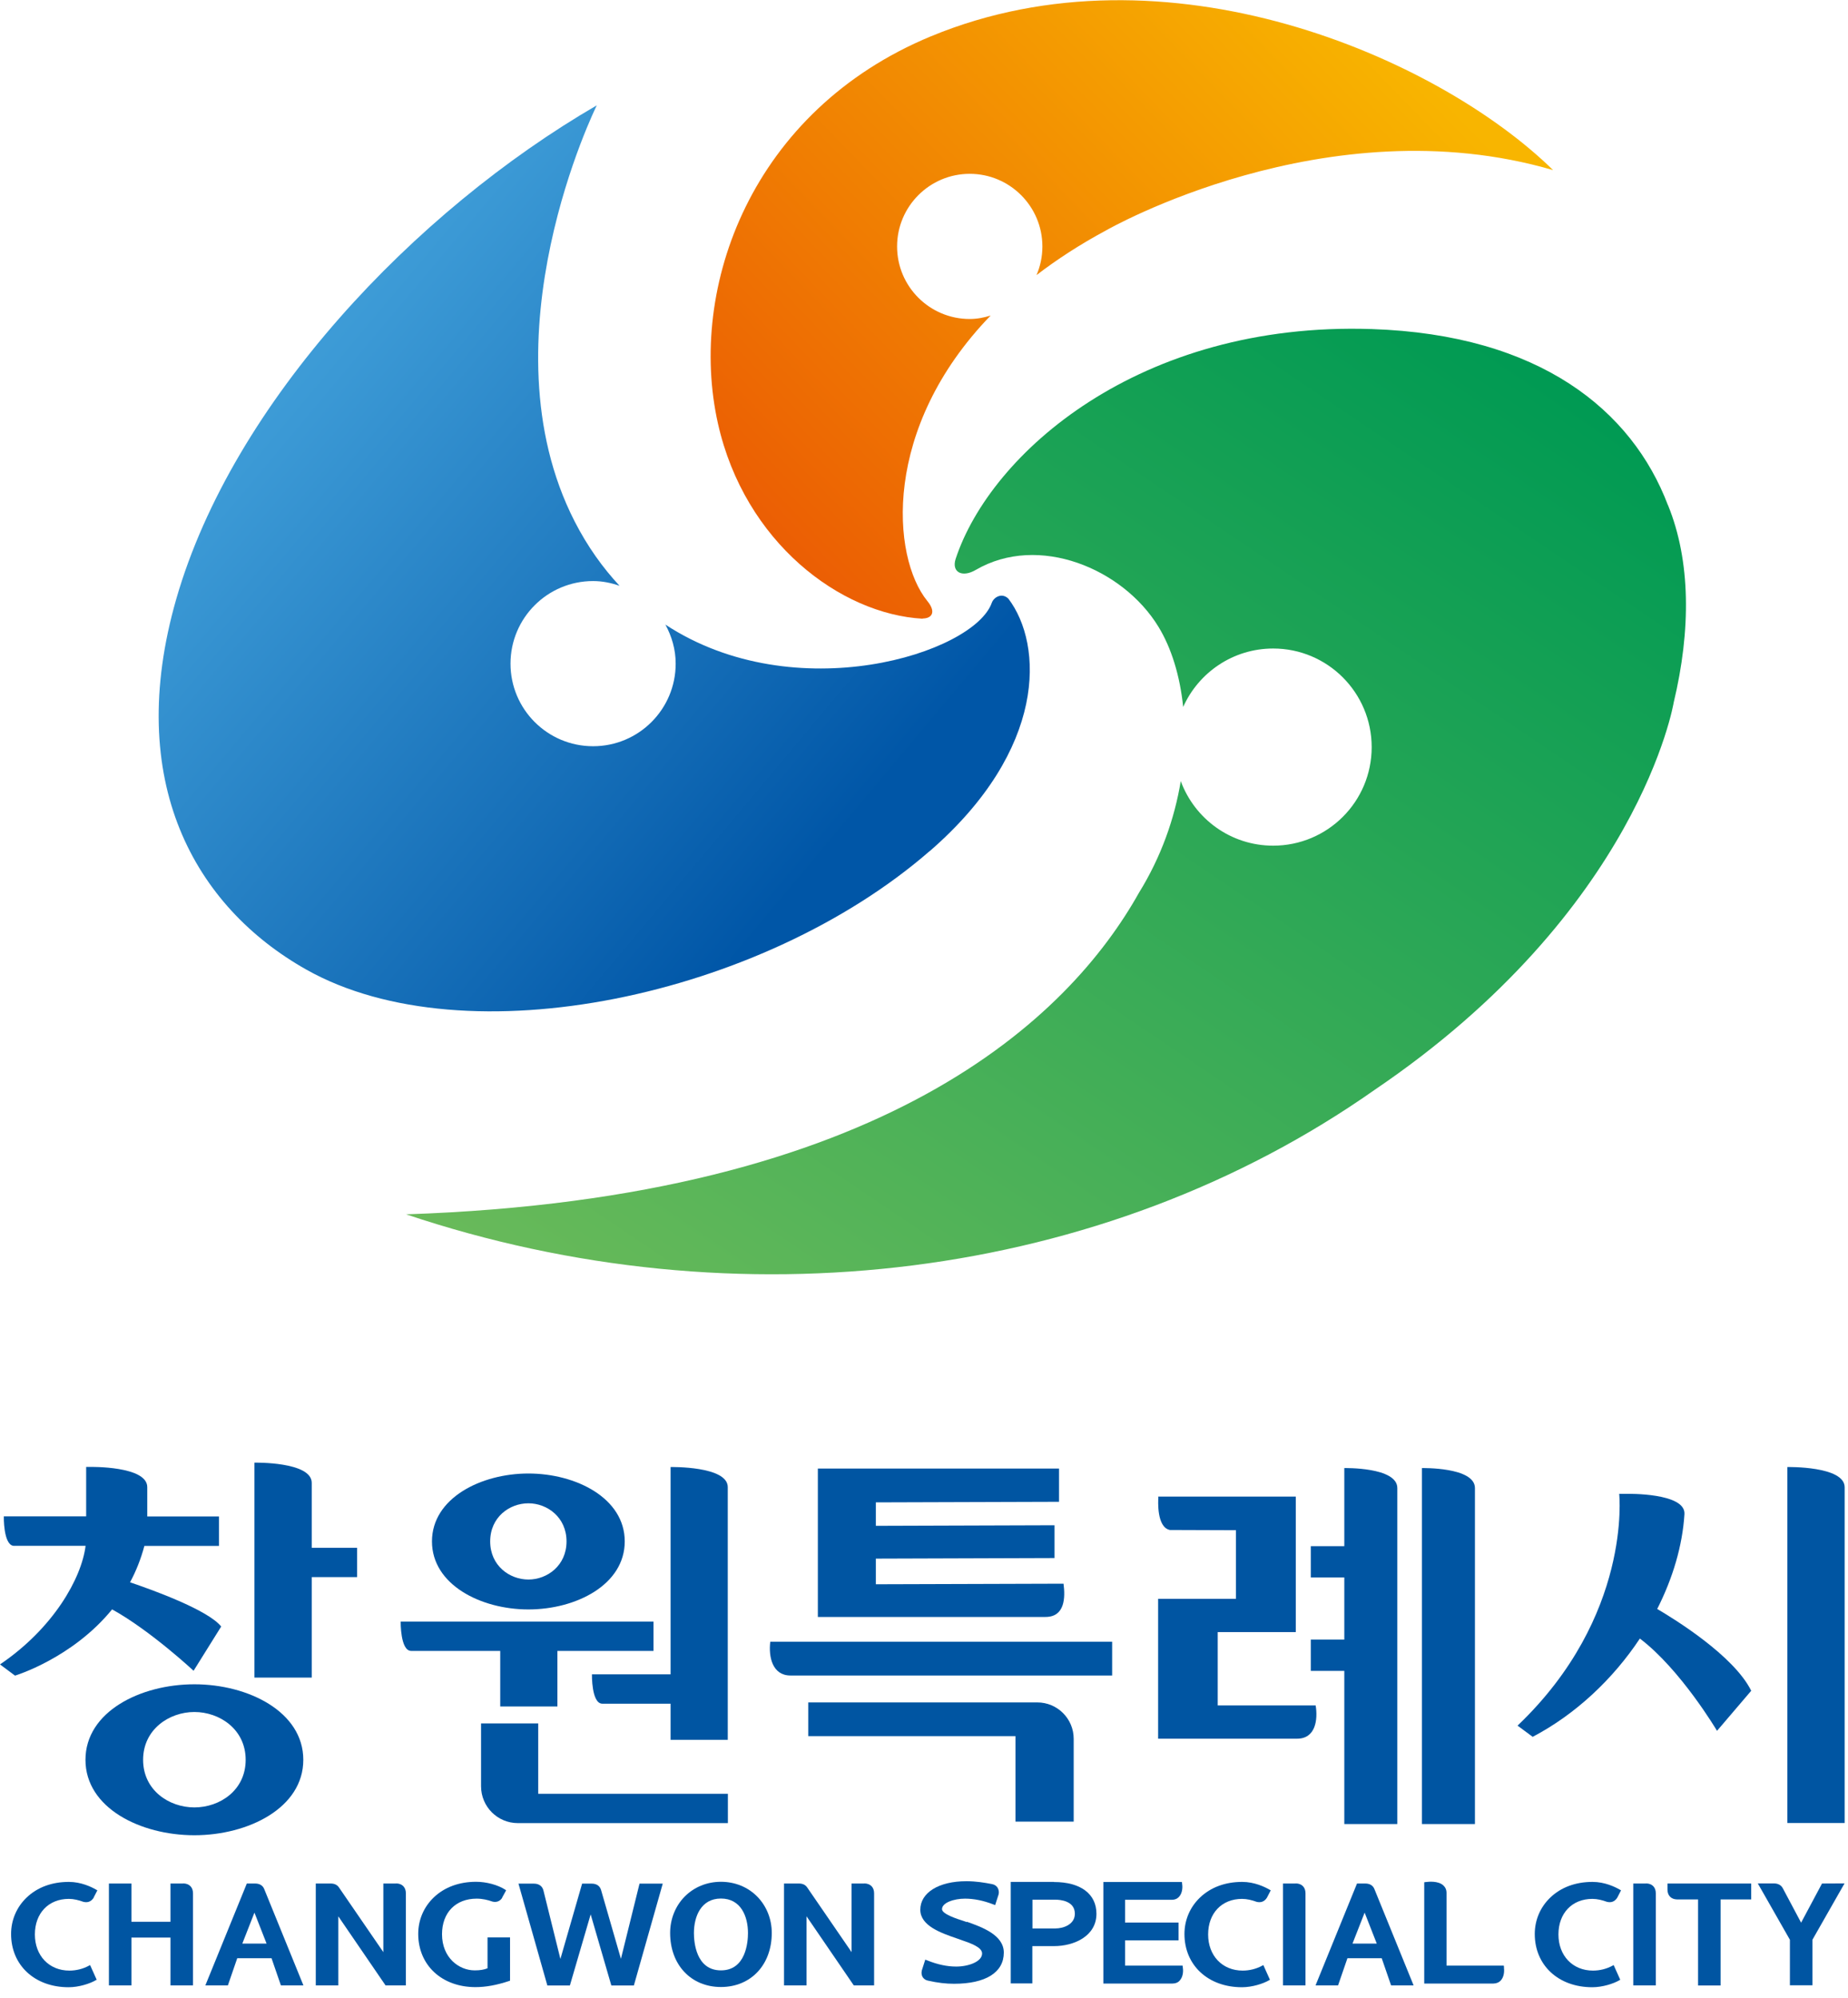 <svg viewBox="0 0 160 173" fill="none" xmlns="http://www.w3.org/2000/svg">
<path d="M62.42 162.93C61.2 162.93 60.09 163.39 59.27 164.22C58.47 165.04 58.02 166.16 58.02 167.36C58.02 170.12 59.83 172.04 62.42 172.04C65.01 172.04 66.82 170.12 66.82 167.36C66.82 166.16 66.37 165.04 65.57 164.22C64.76 163.39 63.64 162.93 62.42 162.93ZM62.42 170.6C60.25 170.6 60.08 168.13 60.08 167.37C60.08 165.93 60.7 164.38 62.42 164.38C64.14 164.38 64.76 165.92 64.76 167.37C64.76 168.13 64.59 170.6 62.42 170.6Z" fill="#0055A2"></path>
<path d="M22.88 163.57C22.77 163.28 22.51 163.08 22.09 163.08H21.37L17.78 171.9H19.73L20.54 169.55H23.51L24.32 171.9H26.27M20.98 168.28L22.03 165.6L23.08 168.28H20.99H20.98Z" fill="#0055A2"></path>
<path d="M15.86 163.08H14.76V166.39H11.38V163.08H9.43V171.9H11.38V167.76H14.76V171.9H16.71V163.93C16.71 163.44 16.43 163.08 15.85 163.07" fill="#0055A2"></path>
<path d="M34.29 163.08H33.19V169.02L29.34 163.41C29.2 163.21 28.98 163.08 28.63 163.08H27.34V171.9H29.29V165.92L33.38 171.9H35.14V163.93C35.14 163.44 34.86 163.08 34.29 163.07" fill="#0055A2"></path>
<path d="M53.76 169.6L52.04 163.64C51.94 163.31 51.68 163.09 51.23 163.09H50.4L48.52 169.61L47.05 163.68C46.96 163.33 46.69 163.09 46.22 163.09H44.89L47.39 171.91H49.34L51.14 165.75L52.93 171.91H54.88L57.38 163.09H55.37" fill="#0055A2"></path>
<path d="M74.83 163.08H73.73V169.02L69.88 163.41C69.74 163.21 69.52 163.08 69.17 163.08H67.88V171.9H69.83V165.92L73.92 171.9H75.68V163.93C75.68 163.44 75.4 163.08 74.82 163.07" fill="#0055A2"></path>
<path d="M43.47 164.31L43.82 163.67L43.74 163.61C43.1 163.2 42.12 162.93 41.22 162.93C39.75 162.93 38.48 163.4 37.56 164.28C36.69 165.11 36.21 166.23 36.21 167.44C36.21 170.15 38.25 172.05 41.17 172.05C42.05 172.05 43 171.88 44.08 171.52L44.16 171.49V167.75H42.21V170.42C41.9 170.54 41.57 170.6 41.1 170.6C39.73 170.6 38.27 169.5 38.27 167.47C38.27 165.6 39.45 164.39 41.27 164.39C41.76 164.39 42.24 164.5 42.62 164.64C42.95 164.73 43.27 164.64 43.48 164.32" fill="#0055A2"></path>
<path d="M8.11 164.29L8.43 163.67L8.34 163.62C7.91 163.37 7.02 162.94 5.96 162.94C4.49 162.94 3.23 163.41 2.31 164.29C1.44 165.12 0.96 166.24 0.96 167.45C0.96 170.16 3.01 172.06 5.94 172.06C6.83 172.06 7.78 171.75 8.28 171.46L8.37 171.41L7.8 170.14L7.69 170.2C7.19 170.47 6.6 170.62 6.01 170.62C4.25 170.62 3.02 169.33 3.02 167.49C3.02 165.65 4.2 164.41 5.96 164.41C6.38 164.41 6.82 164.52 7.2 164.66C7.56 164.76 7.89 164.66 8.11 164.31" fill="#0055A2"></path>
<path d="M157.75 163.08L155.94 166.47L154.35 163.48C154.22 163.24 153.98 163.08 153.6 163.07H152.19L154.97 167.95V171.89H156.92V167.95L159.7 163.07" fill="#0055A2"></path>
<path d="M151.52 163.08H144.37V163.6C144.37 164.09 144.65 164.45 145.22 164.46H147.02V171.91H148.97V164.46H151.62V163.08" fill="#0055A2"></path>
<path d="M142.51 163.08H141.41V171.9H143.36V163.93C143.36 163.44 143.08 163.08 142.51 163.07" fill="#0055A2"></path>
<path d="M140.03 164.29L140.35 163.67L140.26 163.62C139.83 163.37 138.94 162.94 137.88 162.94C136.41 162.94 135.15 163.41 134.23 164.29C133.36 165.12 132.88 166.24 132.88 167.45C132.88 170.16 134.93 172.06 137.86 172.06C138.75 172.06 139.7 171.75 140.2 171.46L140.28 171.41L139.71 170.14L139.6 170.2C139.1 170.47 138.51 170.62 137.92 170.62C136.16 170.62 134.93 169.33 134.93 167.49C134.93 165.65 136.11 164.41 137.87 164.41C138.29 164.41 138.73 164.52 139.11 164.66C139.47 164.76 139.8 164.66 140.02 164.31" fill="#0055A2"></path>
<path d="M119 163.57C118.89 163.28 118.63 163.08 118.21 163.08H117.49L113.9 171.9H115.85L116.66 169.55H119.63L120.44 171.9H122.39L119 163.57ZM117.1 168.28L118.15 165.6L119.2 168.28H117.11H117.1Z" fill="#0055A2"></path>
<path d="M112.18 163.08H111.08V171.9H113.03V163.93C113.03 163.44 112.75 163.08 112.18 163.07" fill="#0055A2"></path>
<path d="M109.7 164.29L110.02 163.67L109.93 163.62C109.5 163.37 108.61 162.94 107.55 162.94C106.08 162.94 104.82 163.41 103.9 164.29C103.03 165.12 102.55 166.24 102.55 167.45C102.55 170.16 104.6 172.06 107.53 172.06C108.42 172.06 109.37 171.75 109.87 171.46L109.95 171.41L109.38 170.14L109.27 170.2C108.77 170.47 108.18 170.62 107.59 170.62C105.83 170.62 104.6 169.33 104.6 167.49C104.6 165.65 105.78 164.41 107.54 164.41C107.96 164.41 108.4 164.52 108.78 164.66C109.14 164.76 109.47 164.66 109.69 164.31" fill="#0055A2"></path>
<path d="M130.22 170.35L130.2 170.19H125.24V163.89C125.24 163.62 125.14 163.4 124.95 163.23C124.5 162.84 123.71 162.92 123.47 162.95L123.31 162.97V171.74H129.3C129.56 171.74 129.79 171.64 129.95 171.46C130.17 171.21 130.27 170.8 130.21 170.35H130.22Z" fill="#0055A2"></path>
<path d="M83.71 166.42C83.64 166.4 83.54 166.36 83.42 166.32C82.91 166.16 81.56 165.73 81.56 165.3C81.56 164.74 82.59 164.39 83.55 164.39C84.33 164.39 85.15 164.56 85.98 164.88L86.16 164.95L86.46 164.02C86.51 163.82 86.47 163.61 86.37 163.44C86.27 163.28 86.1 163.17 85.89 163.13C85.22 163 84.5 162.88 83.67 162.88C81.28 162.88 79.68 163.87 79.68 165.35C79.68 166.75 81.5 167.37 82.83 167.83L83.2 167.96C84.06 168.26 85.03 168.59 85.03 169.14C85.03 169.84 83.86 170.27 82.79 170.27C82.01 170.27 81.19 170.1 80.29 169.74L80.11 169.67L79.81 170.61C79.76 170.83 79.79 171.03 79.89 171.19C79.99 171.34 80.14 171.45 80.35 171.49C81.19 171.68 81.9 171.76 82.6 171.76C85.34 171.76 86.91 170.78 86.91 169.06C86.91 167.52 84.98 166.84 83.71 166.39V166.42Z" fill="#0055A2"></path>
<path d="M91.25 162.94H87.51V171.73H89.38V168.5H91.25C93.02 168.5 94.93 167.62 94.93 165.7C94.93 163.98 93.56 162.95 91.25 162.95V162.94ZM93.06 165.7C93.06 166.63 92.06 166.97 91.38 166.97H89.39V164.48H91.38C91.77 164.48 93.06 164.57 93.06 165.69V165.7Z" fill="#0055A2"></path>
<path d="M102.4 170.19H97.41V168H102.04V166.46H97.41V164.49H101.46C101.72 164.49 101.93 164.4 102.09 164.22C102.42 163.85 102.38 163.28 102.35 163.11L102.33 162.95H95.53V171.74H101.52C101.78 171.74 102 171.65 102.15 171.47C102.48 171.1 102.44 170.53 102.41 170.36L102.39 170.2L102.4 170.19Z" fill="#0055A2"></path>
<path d="M144.41 43.74C141.3 35.54 133.32 28.97 118.75 28.49C98.63 27.83 85.75 39.26 82.74 48.39C82.37 49.54 83.3 50.04 84.49 49.34C89.92 46.18 97.23 49.23 100.3 54.27C101.43 56.12 102.16 58.52 102.44 61.21C103.77 58.23 106.76 56.15 110.23 56.15C114.94 56.15 118.76 59.97 118.76 64.69C118.76 69.41 114.94 73.22 110.23 73.22C106.55 73.22 103.43 70.89 102.23 67.63C101.7 70.85 100.54 74.18 98.61 77.3C92.61 88 76.73 103.75 35.16 105.14C63.85 114.78 95.53 110.88 119.02 94.36C141.94 78.82 144.91 60.82 144.91 60.82C146.41 54.55 146.38 48.56 144.42 43.75L144.41 43.74Z" fill="url(#paint0_linear_1434_6989)"></path>
<path d="M80.5 73.69C90.65 64.88 90.33 55.83 87.31 51.84C86.76 51.29 86.05 51.69 85.87 52.19C84.33 56.57 68.86 61.46 57.61 54.08C58.16 55.09 58.5 56.23 58.5 57.46C58.5 61.41 55.3 64.61 51.35 64.61C47.4 64.61 44.2 61.41 44.2 57.46C44.2 53.51 47.4 50.31 51.35 50.31C52.16 50.31 52.92 50.47 53.64 50.72C52.19 49.16 50.87 47.33 49.75 45.14C41.66 29.31 51.67 9.12 51.67 9.12C35.89 18.28 20.17 34.84 15.27 51.83C10.71 67.67 16.87 78.51 26.52 83.95C40.35 91.74 65.97 86.31 80.49 73.69H80.5Z" fill="url(#paint1_linear_1434_6989)"></path>
<path d="M79.89 53.55C80.64 53.55 81.1 53.03 80.29 52.04C77.18 48.21 76.35 37.05 85.77 27.32C85.19 27.5 84.59 27.62 83.96 27.62C80.49 27.62 77.67 24.81 77.67 21.34C77.67 17.87 80.49 15.05 83.96 15.05C87.43 15.05 90.25 17.87 90.25 21.34C90.25 22.22 90.07 23.06 89.74 23.82C91.5 22.47 93.49 21.17 95.76 19.95C95.76 19.95 114.84 8.98 134.47 14.73C124.41 4.88 100.91 -5.26 80.61 3.14C65.08 9.57 59.51 24.86 62.16 36.67C64.47 46.97 72.78 53.18 79.89 53.57V53.55Z" fill="url(#paint2_linear_1434_6989)"></path>
<path d="M26.99 134.02V128.39C26.99 126.54 22.03 126.64 22.03 126.64V145.25H26.99V136.55H30.92V134.01H26.99V134.02Z" fill="#0055A2"></path>
<path d="M16.83 145.83C12.16 145.83 7.4 148.2 7.4 152.37C7.4 156.54 12.16 158.9 16.83 158.9C21.5 158.9 26.26 156.53 26.26 152.37C26.26 148.21 21.5 145.83 16.83 145.83ZM16.83 156.49C14.63 156.49 12.39 155 12.39 152.37C12.39 149.74 14.64 148.23 16.83 148.23C19.02 148.23 21.27 149.73 21.27 152.37C21.27 155.01 19.03 156.49 16.83 156.49Z" fill="#0055A2"></path>
<path d="M9.7 139.34C13.03 141.18 16.76 144.66 16.76 144.66L19.15 140.83C18.02 139.39 13.12 137.63 11.26 137C11.77 136.05 12.19 135.01 12.5 133.85H18.96V131.3H12.75V128.76C12.75 126.91 7.79 127.01 7.79 127.01H7.46V131.29H0.33C0.33 131.29 0.28 133.7 1.15 133.84H7.41C7.06 136.66 4.62 140.98 0 144.11L1.3 145.08C1.3 145.08 6.25 143.59 9.71 139.34H9.7Z" fill="#0055A2"></path>
<path d="M45.75 139.35C49.88 139.35 54.09 137.21 54.09 133.46C54.09 129.71 49.87 127.58 45.75 127.58C41.63 127.58 37.4 129.72 37.4 133.46C37.4 137.2 41.62 139.35 45.75 139.35ZM45.75 130.16C47.38 130.16 49.05 131.37 49.05 133.46C49.05 135.55 47.38 136.76 45.75 136.76C44.12 136.76 42.44 135.56 42.44 133.46C42.44 131.36 44.11 130.16 45.75 130.16Z" fill="#0055A2"></path>
<path d="M43.31 147.75H48.26V142.94H56.58V140.4H34.69C34.69 140.4 34.65 142.94 35.6 142.94H43.31V147.75Z" fill="#0055A2"></path>
<path d="M46.6 149.22H41.65V154.66C41.65 156.42 43.07 157.85 44.84 157.85H63.02V155.31H46.6V149.22Z" fill="#0055A2"></path>
<path d="M52.15 147.51H58.06V150.64H63.01V128.76C63.01 126.92 58.06 127.02 58.06 127.02V144.97H51.25C51.25 144.97 51.2 147.51 52.15 147.51Z" fill="#0055A2"></path>
<path d="M140.19 129.34C140.19 129.34 141.32 139.94 131.39 149.41L132.7 150.38C136.43 148.42 139.66 145.37 141.98 141.87C145.51 144.54 148.66 149.86 148.66 149.86L151.62 146.39C150.11 143.34 144.95 140.17 143.48 139.31C144.83 136.65 145.67 133.83 145.84 131.09C145.94 129.24 140.88 129.34 140.88 129.34" fill="#0055A2"></path>
<path d="M154.75 127.02V157.84H159.71V128.77C159.71 126.92 154.75 127.02 154.75 127.02Z" fill="#0055A2"></path>
<path d="M96.29 145.07H68.44C66.88 145.07 66.53 143.47 66.69 142.15H96.29V145.07Z" fill="#0055A2"></path>
<path d="M69.98 147.4H89.81C91.55 147.4 92.96 148.81 92.96 150.55V157.72H87.92V150.32H69.98V147.4Z" fill="#0055A2"></path>
<path d="M91.69 127.15V130.03L75.83 130.08V132.11L91.3 132.06V134.9L75.83 134.95V137.17L92.08 137.12C92.24 138.33 92.2 140 90.52 140H70.81V127.15H91.69Z" fill="#0055A2"></path>
<path d="M123.11 127.11V157.93H127.7V128.84C127.7 127.01 123.11 127.11 123.11 127.11Z" fill="#0055A2"></path>
<path d="M116.39 127.11V133.87H113.49V136.58H116.39V141.96H113.49V144.67H116.39V157.93H120.98V128.84C120.98 127.01 116.39 127.11 116.39 127.11Z" fill="#0055A2"></path>
<path d="M105.43 147.65V141.31H112.19V129.58H100.27L100.29 129.63C100.27 129.96 100.14 132.24 101.29 132.47L107.01 132.49V138.43H100.27V150.54H112.3C113.91 150.54 114.11 148.89 113.91 147.66H105.42L105.43 147.65Z" fill="#0055A2"></path>
<defs>
<linearGradient id="paint0_linear_1434_6989" x1="54.071" y1="121.844" x2="120.586" y2="23.23" gradientUnits="userSpaceOnUse">
<stop stop-color="#6CBB5A"></stop>
<stop offset="1" stop-color="#009A53"></stop>
</linearGradient>
<linearGradient id="paint1_linear_1434_6989" x1="8.186" y1="24.904" x2="69.424" y2="76.289" gradientUnits="userSpaceOnUse">
<stop stop-color="#4CACE2"></stop>
<stop offset="0.26" stop-color="#3B99D5"></stop>
<stop offset="0.8" stop-color="#1169B4"></stop>
<stop offset="1" stop-color="#0056A7"></stop>
</linearGradient>
<linearGradient id="paint2_linear_1434_6989" x1="109.696" y1="-7.484" x2="55.588" y2="44.769" gradientUnits="userSpaceOnUse">
<stop stop-color="#F8B500"></stop>
<stop offset="1" stop-color="#EA5504"></stop>
</linearGradient>
</defs>
</svg>
